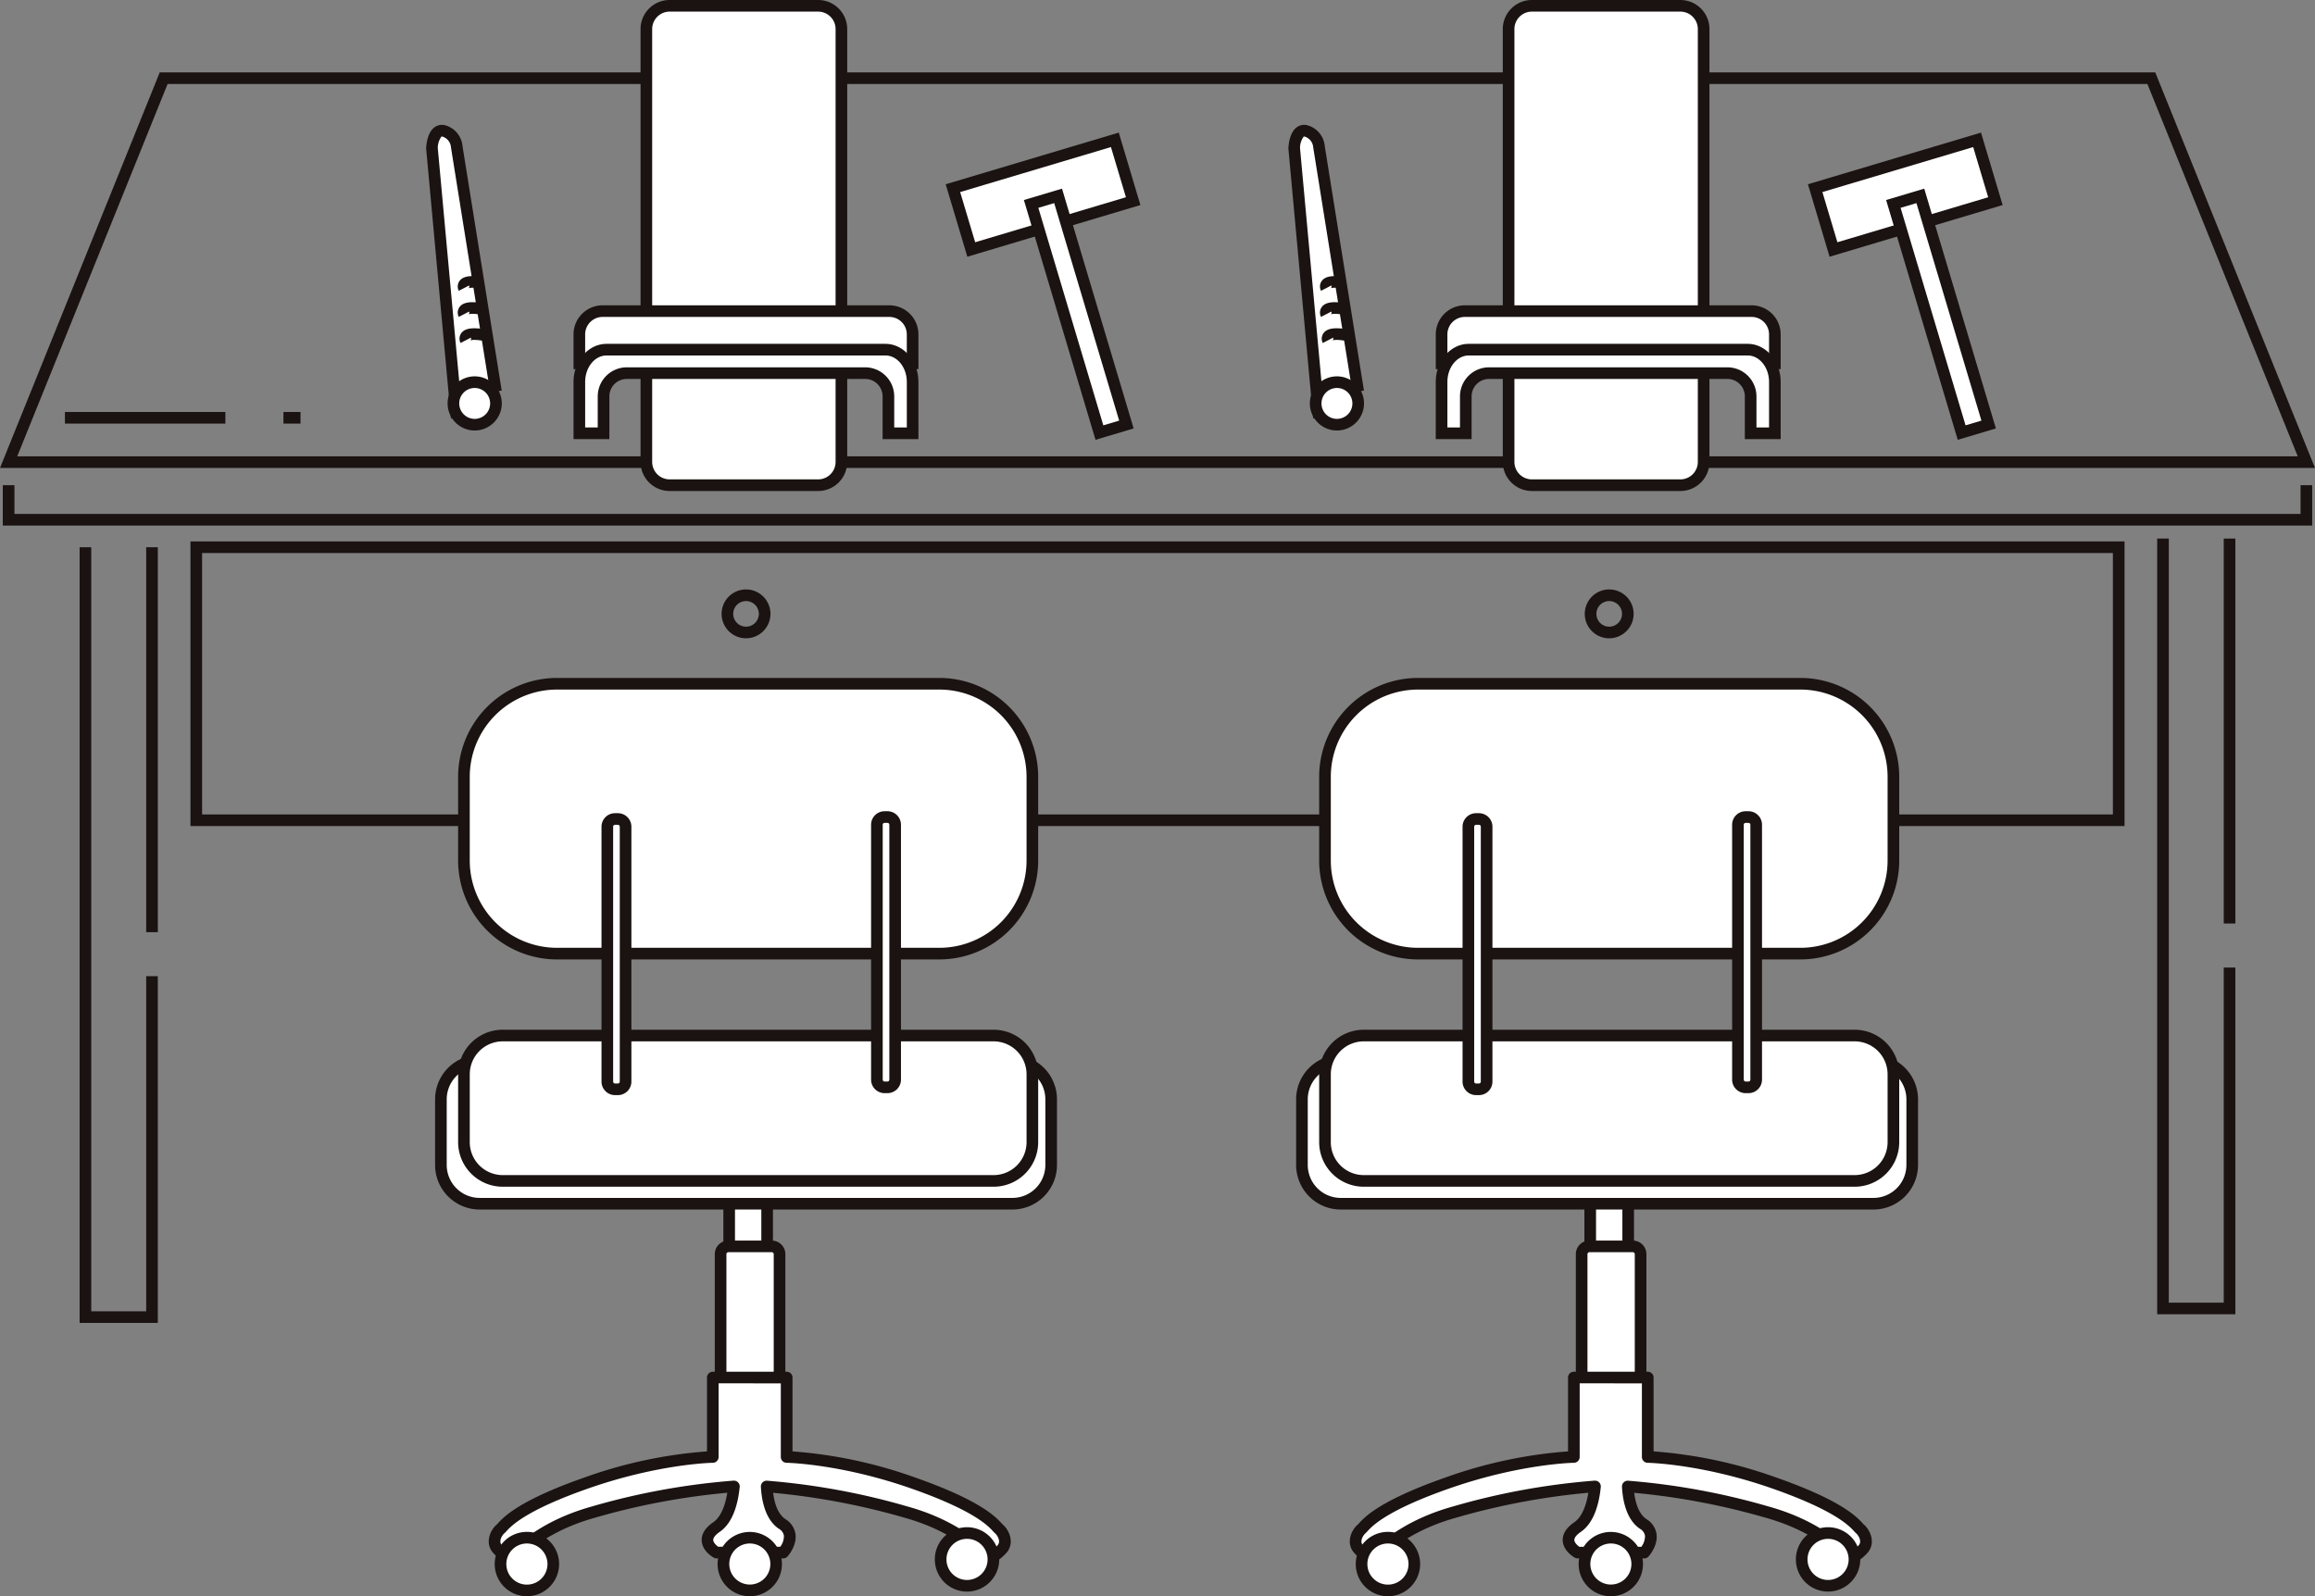 <svg xmlns="http://www.w3.org/2000/svg" xmlns:xlink="http://www.w3.org/1999/xlink" width="586.339" height="404.401" viewBox="0 0 586.339 404.401"><rect x="0" y="0" width="586.339" height="404.401" fill="#808080" stroke="none"/><defs><clipPath id="a"><rect width="586.339" height="404.401" fill="none"/></clipPath></defs><path d="M405.65,292.876H385.844V96.357h2.945V289.931H402.7v-84.9h2.945Z" transform="translate(160.522 40.087)" fill="#1a1311"/><rect width="2.945" height="97.523" transform="translate(563.227 136.444)" fill="#1a1311"/><path d="M42.447,15.893H543.891l38.081,94.332H4.366ZM40.46,12.948,0,113.17H586.339L545.877,12.948Z" transform="translate(0 5.387)" fill="#1a1311"/><path d="M582.474,86.807v7.281H3.448V86.807H.5V97.033H585.419V86.807Z" transform="translate(0.208 36.114)" fill="#1a1311"/><path d="M34.048,294.426H14.241V97.908h2.945V291.481H31.1v-84.9h2.945Z" transform="translate(5.925 40.733)" fill="#1a1311"/><rect width="2.945" height="97.522" transform="translate(37.028 138.64)" fill="#1a1311"/><path d="M523.923,168.981H34.069V96.868H523.923ZM37.014,166.035H520.977V99.813H37.014Z" transform="translate(14.174 40.3)" fill="#1a1311"/><g clip-path="url(#a)"><path d="M135.257,117.835a6.188,6.188,0,1,1,6.188-6.188,6.2,6.2,0,0,1-6.188,6.188m0-9.431a3.243,3.243,0,1,0,3.243,3.243,3.247,3.247,0,0,0-3.243-3.243" transform="translate(53.696 43.874)" fill="#1a1311"/><path d="M289.648,117.835a6.188,6.188,0,1,1,6.189-6.188,6.2,6.2,0,0,1-6.189,6.188m0-9.431a3.243,3.243,0,1,0,3.244,3.243,3.247,3.247,0,0,0-3.244-3.243" transform="translate(117.927 43.874)" fill="#1a1311"/><path d="M136.572,261.281H133.89a3.478,3.478,0,0,1-3.466-3.468V205.566a3.478,3.478,0,0,1,3.466-3.468h2.682a3.478,3.478,0,0,1,3.468,3.468v52.247a3.478,3.478,0,0,1-3.468,3.468" transform="translate(54.26 84.078)" fill="#fff"/><path d="M135.665,263.187a6.29,6.29,0,0,1-6.282-6.282V207.339a6.282,6.282,0,0,1,12.563,0v49.567a6.29,6.29,0,0,1-6.282,6.282m0-59.184a3.341,3.341,0,0,0-3.336,3.336v49.567a3.336,3.336,0,1,0,6.672,0V207.339A3.341,3.341,0,0,0,135.665,204" transform="translate(53.827 83.645)" fill="#1a1311"/><path d="M142.4,271.61h-12.1a1.42,1.42,0,0,1-1.416-1.416V224.412A1.42,1.42,0,0,1,130.305,223h12.1a1.42,1.42,0,0,1,1.416,1.416v45.782a1.42,1.42,0,0,1-1.416,1.416" transform="translate(53.621 92.773)" fill="#fff"/><path d="M142.289,273.515h-11a3.442,3.442,0,0,1-3.437-3.437V225.392a3.442,3.442,0,0,1,3.437-3.437h11a3.441,3.441,0,0,1,3.437,3.437v44.687a3.441,3.441,0,0,1-3.437,3.437m-11-48.615a.5.5,0,0,0-.491.491v44.687a.5.5,0,0,0,.491.491h11a.5.5,0,0,0,.491-.491V225.392a.5.5,0,0,0-.491-.491Z" transform="translate(53.188 92.339)" fill="#1a1311"/><path d="M226.35,226.017H85.942a7.1,7.1,0,0,1-7.08-7.08V196.831a7.1,7.1,0,0,1,7.08-7.08H226.35a7.1,7.1,0,0,1,7.08,7.08v22.106a7.1,7.1,0,0,1-7.08,7.08" transform="translate(32.809 78.942)" fill="#fff"/><path d="M224.044,227.923H89.112a11.3,11.3,0,0,1-11.29-11.29V200a11.3,11.3,0,0,1,11.29-11.29H224.044A11.3,11.3,0,0,1,235.335,200v16.631a11.3,11.3,0,0,1-11.291,11.29M89.112,191.657A8.354,8.354,0,0,0,80.767,200v16.631a8.354,8.354,0,0,0,8.345,8.345H224.044a8.354,8.354,0,0,0,8.346-8.345V200a8.354,8.354,0,0,0-8.346-8.345Z" transform="translate(32.376 78.509)" fill="#1a1311"/><path d="M219.872,222.1H90.063a7.1,7.1,0,0,1-7.08-7.08V192.352a7.1,7.1,0,0,1,7.08-7.08H219.872a7.1,7.1,0,0,1,7.08,7.08V215.02a7.1,7.1,0,0,1-7.08,7.08" transform="translate(34.523 77.078)" fill="#fff"/><path d="M217.567,224.005H93.234a11.3,11.3,0,0,1-11.29-11.29V195.522a11.3,11.3,0,0,1,11.29-11.29H217.567a11.3,11.3,0,0,1,11.291,11.29v17.193a11.3,11.3,0,0,1-11.291,11.29M93.234,187.177a8.354,8.354,0,0,0-8.345,8.345v17.193a8.354,8.354,0,0,0,8.345,8.345H217.567a8.354,8.354,0,0,0,8.346-8.345V195.522a8.354,8.354,0,0,0-8.346-8.345Z" transform="translate(34.091 76.646)" fill="#1a1311"/><path d="M202.051,190.7H107.884a24.974,24.974,0,0,1-24.9-24.9V147.232a24.974,24.974,0,0,1,24.9-24.9h94.167a24.974,24.974,0,0,1,24.9,24.9V165.8a24.974,24.974,0,0,1-24.9,24.9" transform="translate(34.523 50.893)" fill="#fff"/><path d="M203.822,192.609H106.978a25.063,25.063,0,0,1-25.035-25.035V146.327a25.063,25.063,0,0,1,25.035-25.035h96.844a25.063,25.063,0,0,1,25.035,25.035v21.246a25.063,25.063,0,0,1-25.035,25.035m-96.844-68.371a22.115,22.115,0,0,0-22.09,22.09v21.246a22.115,22.115,0,0,0,22.09,22.09h96.844a22.115,22.115,0,0,0,22.09-22.09V146.327a22.115,22.115,0,0,0-22.09-22.09Z" transform="translate(34.091 50.461)" fill="#1a1311"/><path d="M111.85,215.008h-1.817a1.408,1.408,0,0,1-1.4-1.4V147.933a1.408,1.408,0,0,1,1.4-1.4h1.817a1.408,1.408,0,0,1,1.4,1.4V213.6a1.408,1.408,0,0,1-1.4,1.4" transform="translate(45.193 60.961)" fill="#fff"/><path d="M111.74,216.914h-.732a3.424,3.424,0,0,1-3.418-3.42V148.908a3.422,3.422,0,0,1,3.418-3.418h.732a3.422,3.422,0,0,1,3.418,3.418v64.586a3.424,3.424,0,0,1-3.418,3.42m-.732-68.479a.479.479,0,0,0-.473.473v64.586a.48.48,0,0,0,.473.474h.732a.48.48,0,0,0,.473-.474V148.908a.479.479,0,0,0-.473-.473Z" transform="translate(44.76 60.528)" fill="#1a1311"/><path d="M160.067,214.658H158.25a1.407,1.407,0,0,1-1.4-1.4V147.583a1.407,1.407,0,0,1,1.4-1.4h1.817a1.408,1.408,0,0,1,1.4,1.4v65.671a1.407,1.407,0,0,1-1.4,1.4" transform="translate(65.253 60.815)" fill="#fff"/><path d="M159.957,216.562h-.732a3.421,3.421,0,0,1-3.418-3.417V148.557a3.421,3.421,0,0,1,3.418-3.417h.732a3.421,3.421,0,0,1,3.418,3.417v64.588a3.421,3.421,0,0,1-3.418,3.417m-.732-68.476a.479.479,0,0,0-.473.472v64.588a.479.479,0,0,0,.473.472h.732a.479.479,0,0,0,.473-.472V148.557a.479.479,0,0,0-.473-.472Z" transform="translate(64.82 60.382)" fill="#1a1311"/><path d="M216.223,284.827c-.943-.786-3.3-5.188-21.7-11.635s-32.076-6.6-32.076-6.6V246.463h-18.71v20.126s-13.68.157-32.076,6.6-20.755,10.85-21.7,11.635S87.7,287.9,89.022,289.7a10.2,10.2,0,0,0,3.774,2.831s5.974-7.862,20.6-11.95a175.442,175.442,0,0,1,35.7-6.529c-.347,3.549-1.386,8.206-4.4,10.276-5.188,3.567,0,6.484,0,6.484h16.861s3.972-4.446-.242-7.254c-2.889-1.924-3.728-6.167-3.915-9.492a176.179,176.179,0,0,1,35.4,6.515c14.623,4.088,20.6,11.95,20.6,11.95a10.216,10.216,0,0,0,3.774-2.831c1.318-1.8,0-4.088-.943-4.874" transform="translate(36.804 102.535)" fill="#fff"/><path d="M213.827,294.436a1.477,1.477,0,0,1-1.172-.582c-.055-.072-5.919-7.533-19.823-11.42a178.651,178.651,0,0,0-33.381-6.34c.326,2.573,1.151,5.365,3.111,6.671a5.369,5.369,0,0,1,2.553,3.826c.365,2.86-1.783,5.36-2.028,5.636a1.479,1.479,0,0,1-1.1.49H145.126a1.467,1.467,0,0,1-.722-.19c-.3-.169-2.934-1.722-3.053-4.326-.076-1.695.913-3.26,2.94-4.656,1.722-1.181,2.957-3.8,3.546-7.464a178.152,178.152,0,0,0-33.612,6.352c-13.9,3.887-19.766,11.348-19.824,11.423a1.481,1.481,0,0,1-1.737.466A11.73,11.73,0,0,1,88.268,291c-1.824-2.495-.368-5.576,1.189-6.875.072-.064.159-.163.273-.289,1.451-1.586,5.306-5.8,21.879-11.606a117.262,117.262,0,0,1,31.09-6.63v-18.71a1.473,1.473,0,0,1,1.473-1.473h18.71a1.473,1.473,0,0,1,1.473,1.473V265.6a117.241,117.241,0,0,1,31.09,6.63c16.575,5.809,20.429,10.02,21.88,11.606.115.125.2.224.275.29,1.556,1.3,3.01,4.378,1.189,6.873a11.741,11.741,0,0,1-4.4,3.319,1.477,1.477,0,0,1-.568.113m-68.182-46.069v18.653a1.474,1.474,0,0,1-1.456,1.473c-.135,0-13.682.241-31.606,6.522-15.875,5.562-19.492,9.514-20.681,10.813a6.329,6.329,0,0,1-.561.564c-.368.307-1.477,1.8-.7,2.875a7.445,7.445,0,0,0,2.225,1.862c2.12-2.291,8.478-8.154,20.559-11.532a177.121,177.121,0,0,1,36-6.579,1.491,1.491,0,0,1,1.153.445,1.472,1.472,0,0,1,.406,1.168c-.378,3.857-1.558,8.958-5.031,11.344-1.1.755-1.691,1.5-1.667,2.09.027.641.739,1.328,1.266,1.708h15.705a4.5,4.5,0,0,0,.928-2.816,2.519,2.519,0,0,0-1.263-1.739c-2.7-1.8-4.282-5.479-4.57-10.634a1.476,1.476,0,0,1,.433-1.13,1.45,1.45,0,0,1,1.133-.422,177.869,177.869,0,0,1,35.7,6.566c12.083,3.379,18.441,9.241,20.561,11.532a7.445,7.445,0,0,0,2.225-1.862c.78-1.071-.329-2.567-.7-2.875a6.14,6.14,0,0,1-.561-.564c-1.189-1.3-4.806-5.251-20.683-10.813-17.923-6.281-31.471-6.519-31.606-6.522a1.474,1.474,0,0,1-1.456-1.473V248.367Z" transform="translate(36.369 102.102)" fill="#1a1311"/><path d="M102.889,281.792a6.682,6.682,0,1,1-6.682-6.682,6.683,6.683,0,0,1,6.682,6.682" transform="translate(37.245 114.453)" fill="#fff"/><path d="M96.64,290.379a8.154,8.154,0,1,1,8.155-8.155,8.165,8.165,0,0,1-8.155,8.155m0-13.363a5.209,5.209,0,1,0,5.21,5.208,5.214,5.214,0,0,0-5.21-5.208" transform="translate(36.812 114.021)" fill="#1a1311"/><path d="M181.612,280.96a6.682,6.682,0,1,1-6.682-6.682,6.683,6.683,0,0,1,6.682,6.682" transform="translate(69.996 114.107)" fill="#fff"/><path d="M175.363,289.546a8.154,8.154,0,1,1,8.155-8.155,8.164,8.164,0,0,1-8.155,8.155m0-13.363a5.209,5.209,0,1,0,5.21,5.208,5.214,5.214,0,0,0-5.21-5.208" transform="translate(69.563 113.675)" fill="#1a1311"/><path d="M142.733,281.291a6.682,6.682,0,1,1-7.167-6.161,6.683,6.683,0,0,1,7.167,6.161" transform="translate(53.829 114.454)" fill="#fff"/><path d="M136.488,290.38a8.145,8.145,0,1,1,.627-.023c-.21.016-.419.023-.627.023m.016-13.365c-.13,0-.261.006-.394.016a5.2,5.2,0,1,0,.394-.016" transform="translate(53.396 114.021)" fill="#1a1311"/><path d="M290.583,261.281H287.9a3.478,3.478,0,0,1-3.466-3.468V205.566A3.478,3.478,0,0,1,287.9,202.1h2.682a3.478,3.478,0,0,1,3.468,3.468v52.247a3.478,3.478,0,0,1-3.468,3.468" transform="translate(118.333 84.078)" fill="#fff"/><path d="M289.675,263.187a6.29,6.29,0,0,1-6.281-6.282V207.339a6.281,6.281,0,1,1,12.563,0v49.567a6.29,6.29,0,0,1-6.281,6.282m0-59.184a3.341,3.341,0,0,0-3.336,3.336v49.567a3.336,3.336,0,1,0,6.672,0V207.339A3.341,3.341,0,0,0,289.675,204" transform="translate(117.9 83.645)" fill="#1a1311"/><path d="M296.415,271.61h-12.1a1.42,1.42,0,0,1-1.416-1.416V224.412A1.42,1.42,0,0,1,284.316,223h12.1a1.42,1.42,0,0,1,1.416,1.416v45.782a1.42,1.42,0,0,1-1.416,1.416" transform="translate(117.694 92.773)" fill="#fff"/><path d="M296.3,273.515h-11a3.441,3.441,0,0,1-3.437-3.437V225.392a3.441,3.441,0,0,1,3.437-3.437h11a3.44,3.44,0,0,1,3.435,3.437v44.687a3.44,3.44,0,0,1-3.435,3.437m-11-48.615a.5.5,0,0,0-.491.491v44.687a.5.5,0,0,0,.491.491h11a.5.5,0,0,0,.49-.491V225.392a.5.5,0,0,0-.49-.491Z" transform="translate(117.262 92.339)" fill="#1a1311"/><path d="M380.361,226.017H239.953a7.1,7.1,0,0,1-7.08-7.08V196.831a7.1,7.1,0,0,1,7.08-7.08H380.361a7.1,7.1,0,0,1,7.08,7.08v22.106a7.1,7.1,0,0,1-7.08,7.08" transform="translate(96.882 78.942)" fill="#fff"/><path d="M378.055,227.923H243.123a11.3,11.3,0,0,1-11.29-11.29V200a11.3,11.3,0,0,1,11.29-11.29H378.055A11.3,11.3,0,0,1,389.346,200v16.631a11.3,11.3,0,0,1-11.291,11.29M243.123,191.657A8.354,8.354,0,0,0,234.778,200v16.631a8.354,8.354,0,0,0,8.345,8.345H378.055a8.354,8.354,0,0,0,8.346-8.345V200a8.354,8.354,0,0,0-8.346-8.345Z" transform="translate(96.449 78.509)" fill="#1a1311"/><path d="M373.882,222.1H244.075a7.1,7.1,0,0,1-7.08-7.08V192.352a7.1,7.1,0,0,1,7.08-7.08H373.882a7.1,7.1,0,0,1,7.08,7.08V215.02a7.1,7.1,0,0,1-7.08,7.08" transform="translate(98.597 77.078)" fill="#fff"/><path d="M371.578,224.005H247.245a11.3,11.3,0,0,1-11.29-11.29V195.522a11.3,11.3,0,0,1,11.29-11.29H371.578a11.3,11.3,0,0,1,11.291,11.29v17.193a11.3,11.3,0,0,1-11.291,11.29M247.245,187.177a8.354,8.354,0,0,0-8.345,8.345v17.193a8.354,8.354,0,0,0,8.345,8.345H371.578a8.354,8.354,0,0,0,8.346-8.345V195.522a8.354,8.354,0,0,0-8.346-8.345Z" transform="translate(98.164 76.646)" fill="#1a1311"/><path d="M356.693,190.7H261.266a24.342,24.342,0,0,1-24.271-24.271V146.6a24.342,24.342,0,0,1,24.271-24.271h95.428A24.342,24.342,0,0,1,380.964,146.6v19.831A24.342,24.342,0,0,1,356.693,190.7" transform="translate(98.597 50.893)" fill="#fff"/><path d="M357.834,192.609H260.991a25.065,25.065,0,0,1-25.037-25.035V146.327a25.065,25.065,0,0,1,25.037-25.035h96.844a25.063,25.063,0,0,1,25.035,25.035v21.246a25.063,25.063,0,0,1-25.035,25.035m-96.844-68.371a22.115,22.115,0,0,0-22.09,22.09v21.246a22.115,22.115,0,0,0,22.09,22.09h96.844a22.114,22.114,0,0,0,22.089-22.09V146.327a22.114,22.114,0,0,0-22.089-22.09Z" transform="translate(98.163 50.461)" fill="#1a1311"/><path d="M265.861,215.008h-1.817a1.408,1.408,0,0,1-1.4-1.4V147.933a1.408,1.408,0,0,1,1.4-1.4h1.817a1.408,1.408,0,0,1,1.4,1.4V213.6a1.408,1.408,0,0,1-1.4,1.4" transform="translate(109.266 60.961)" fill="#fff"/><path d="M265.751,216.914h-.732a3.424,3.424,0,0,1-3.418-3.42V148.908a3.422,3.422,0,0,1,3.418-3.418h.732a3.422,3.422,0,0,1,3.418,3.418v64.586a3.424,3.424,0,0,1-3.418,3.42m-.732-68.479a.479.479,0,0,0-.473.473v64.586a.48.48,0,0,0,.473.474h.732a.48.48,0,0,0,.473-.474V148.908a.479.479,0,0,0-.473-.473Z" transform="translate(108.833 60.528)" fill="#1a1311"/><path d="M314.078,214.658h-1.817a1.407,1.407,0,0,1-1.4-1.4V147.583a1.408,1.408,0,0,1,1.4-1.4h1.817a1.408,1.408,0,0,1,1.4,1.4v65.671a1.407,1.407,0,0,1-1.4,1.4" transform="translate(129.326 60.815)" fill="#fff"/><path d="M313.968,216.562h-.732a3.421,3.421,0,0,1-3.418-3.417V148.557a3.421,3.421,0,0,1,3.418-3.417h.732a3.421,3.421,0,0,1,3.418,3.417v64.588a3.421,3.421,0,0,1-3.418,3.417m-.732-68.476a.479.479,0,0,0-.473.472v64.588a.479.479,0,0,0,.473.472h.732a.479.479,0,0,0,.473-.472V148.557a.479.479,0,0,0-.473-.472Z" transform="translate(128.893 60.382)" fill="#1a1311"/><path d="M370.234,284.827c-.943-.786-3.3-5.188-21.7-11.635s-32.076-6.6-32.076-6.6V246.463H297.75v20.126s-13.68.157-32.076,6.6-20.755,10.85-21.7,11.635-2.261,3.071-.943,4.874a10.2,10.2,0,0,0,3.774,2.831s5.974-7.862,20.6-11.95a175.442,175.442,0,0,1,35.7-6.529c-.347,3.549-1.386,8.206-4.4,10.276-5.188,3.567,0,6.484,0,6.484h16.861s3.972-4.446-.242-7.254c-2.889-1.924-3.728-6.167-3.915-9.492a176.179,176.179,0,0,1,35.4,6.515c14.623,4.088,20.6,11.95,20.6,11.95a10.215,10.215,0,0,0,3.774-2.831c1.318-1.8,0-4.088-.943-4.874" transform="translate(100.877 102.535)" fill="#fff"/><path d="M367.839,294.436a1.475,1.475,0,0,1-1.172-.582c-.055-.072-5.919-7.533-19.823-11.42a178.651,178.651,0,0,0-33.381-6.34c.326,2.573,1.151,5.365,3.111,6.671a5.369,5.369,0,0,1,2.553,3.826c.365,2.86-1.783,5.36-2.028,5.636a1.479,1.479,0,0,1-1.1.49H299.138a1.467,1.467,0,0,1-.722-.19c-.3-.169-2.934-1.722-3.053-4.326-.077-1.695.913-3.26,2.94-4.656,1.722-1.181,2.957-3.8,3.546-7.464a178.153,178.153,0,0,0-33.612,6.352c-13.9,3.887-19.766,11.348-19.824,11.423a1.48,1.48,0,0,1-1.737.466A11.73,11.73,0,0,1,242.28,291c-1.824-2.495-.368-5.576,1.189-6.875.072-.064.157-.163.273-.289,1.451-1.586,5.306-5.8,21.879-11.606a117.262,117.262,0,0,1,31.09-6.63v-18.71a1.473,1.473,0,0,1,1.473-1.473H316.9a1.473,1.473,0,0,1,1.473,1.473V265.6a117.241,117.241,0,0,1,31.09,6.63c16.575,5.809,20.429,10.02,21.88,11.606.115.125.2.224.275.29,1.556,1.3,3.01,4.378,1.189,6.873a11.741,11.741,0,0,1-4.4,3.319,1.477,1.477,0,0,1-.568.113m-68.182-46.069v18.653a1.474,1.474,0,0,1-1.456,1.473c-.135,0-13.682.241-31.606,6.522-15.875,5.562-19.492,9.514-20.681,10.813a6.329,6.329,0,0,1-.561.564c-.368.307-1.477,1.8-.7,2.875a7.457,7.457,0,0,0,2.223,1.862c2.121-2.291,8.479-8.154,20.561-11.532a177.122,177.122,0,0,1,36-6.579,1.487,1.487,0,0,1,1.153.445A1.472,1.472,0,0,1,305,274.63c-.378,3.857-1.558,8.958-5.031,11.344-1.1.755-1.691,1.5-1.667,2.09.027.641.739,1.328,1.266,1.708h15.705a4.5,4.5,0,0,0,.927-2.816,2.519,2.519,0,0,0-1.263-1.739c-2.7-1.8-4.282-5.479-4.569-10.634a1.476,1.476,0,0,1,.433-1.13,1.444,1.444,0,0,1,1.133-.422,177.869,177.869,0,0,1,35.7,6.566c12.083,3.379,18.441,9.241,20.561,11.532a7.445,7.445,0,0,0,2.225-1.862c.78-1.071-.329-2.567-.7-2.875a6.144,6.144,0,0,1-.561-.564c-1.189-1.3-4.806-5.251-20.682-10.813-17.923-6.281-31.471-6.519-31.606-6.522a1.474,1.474,0,0,1-1.456-1.473V248.367Z" transform="translate(100.442 102.102)" fill="#1a1311"/><path d="M256.9,281.792a6.682,6.682,0,1,1-6.682-6.682,6.683,6.683,0,0,1,6.682,6.682" transform="translate(101.318 114.453)" fill="#fff"/><path d="M250.651,290.379a8.154,8.154,0,1,1,8.155-8.155,8.164,8.164,0,0,1-8.155,8.155m0-13.363a5.209,5.209,0,1,0,5.21,5.208,5.214,5.214,0,0,0-5.21-5.208" transform="translate(100.885 114.021)" fill="#1a1311"/><path d="M335.623,280.96a6.682,6.682,0,1,1-6.682-6.682,6.683,6.683,0,0,1,6.682,6.682" transform="translate(134.069 114.107)" fill="#fff"/><path d="M329.374,289.546a8.154,8.154,0,1,1,8.155-8.155,8.164,8.164,0,0,1-8.155,8.155m0-13.363a5.209,5.209,0,1,0,5.21,5.208,5.214,5.214,0,0,0-5.21-5.208" transform="translate(133.636 113.675)" fill="#1a1311"/><path d="M296.744,281.291a6.682,6.682,0,1,1-7.165-6.161,6.683,6.683,0,0,1,7.165,6.161" transform="translate(117.902 114.454)" fill="#fff"/><path d="M290.5,290.38a8.146,8.146,0,1,1,.627-.023c-.21.016-.419.023-.627.023m.017-13.365c-.13,0-.262.006-.394.016a5.2,5.2,0,1,0,.394-.016" transform="translate(117.469 114.021)" fill="#1a1311"/><rect width="40.64" height="2.945" transform="translate(16.45 104.371)" fill="#1a1311"/><rect width="4.323" height="2.945" transform="translate(71.79 104.371)" fill="#1a1311"/><path d="M160.762,122.487h-40.9a4.261,4.261,0,0,1-4.248-4.248V5.288A4.261,4.261,0,0,1,119.86,1.04h40.9a4.261,4.261,0,0,1,4.248,4.248V118.239a4.261,4.261,0,0,1-4.248,4.248" transform="translate(48.098 0.433)" fill="#fff"/><path d="M159.552,124.394H121.935a7.372,7.372,0,0,1-7.363-7.363V7.363A7.372,7.372,0,0,1,121.935,0h37.617a7.371,7.371,0,0,1,7.363,7.363V117.03a7.371,7.371,0,0,1-7.363,7.363M121.935,2.945a4.424,4.424,0,0,0-4.418,4.418V117.03a4.424,4.424,0,0,0,4.418,4.418h37.617a4.423,4.423,0,0,0,4.418-4.418V7.363a4.423,4.423,0,0,0-4.418-4.418Z" transform="translate(47.665)" fill="#1a1311"/><path d="M103.624,68.883V61.555a5.908,5.908,0,0,1,5.892-5.891h72.629a5.909,5.909,0,0,1,5.891,5.891v7.328Z" transform="translate(43.11 23.158)" fill="#fff"/><path d="M189.94,70.787H102.584v-8.8a7.372,7.372,0,0,1,7.363-7.363h72.629a7.371,7.371,0,0,1,7.363,7.363Zm-84.411-2.945h81.465V61.987a4.423,4.423,0,0,0-4.418-4.418H109.947a4.424,4.424,0,0,0-4.418,4.418Z" transform="translate(42.678 22.725)" fill="#1a1311"/><path d="M181.143,62.559H110.517c-3.792,0-6.893,3.685-6.893,8.189v13h6.131v-9.35a5.908,5.908,0,0,1,5.892-5.891h60.365a5.909,5.909,0,0,1,5.892,5.891v9.35h6.131v-13c0-4.5-3.1-8.189-6.893-8.189" transform="translate(43.11 26.026)" fill="#fff"/><path d="M189.941,85.65h-9.077V74.827a4.424,4.424,0,0,0-4.418-4.418H116.08a4.424,4.424,0,0,0-4.418,4.418V85.65h-9.077V71.179c0-5.326,3.752-9.66,8.364-9.66h70.627c4.612,0,8.364,4.334,8.364,9.66ZM183.81,82.7H187V71.179c0-3.7-2.43-6.715-5.419-6.715H110.949c-2.988,0-5.419,3.013-5.419,6.715V82.7h3.186V74.827a7.372,7.372,0,0,1,7.363-7.363h60.367a7.372,7.372,0,0,1,7.363,7.363Z" transform="translate(42.678 25.594)" fill="#1a1311"/><path d="M83.53,96.114,77.261,27.805s.217-5.188,3.134-4.325a4.554,4.554,0,0,1,3.135,3.891l9.943,62.077" transform="translate(32.143 9.728)" fill="#fff"/><path d="M82.494,96.683,76.225,28.372c.021-.834.251-4.085,2.148-5.442a3.19,3.19,0,0,1,2.872-.428,6.012,6.012,0,0,1,4.184,5.2l9.929,61.951-2.909.464L82.507,28.037a3.069,3.069,0,0,0-2.1-2.71c-.229-.068-.287-.027-.321,0a4.921,4.921,0,0,0-.919,2.883l6.26,68.2Z" transform="translate(31.712 9.295)" fill="#1a1311"/><path d="M91.875,73.761a5.386,5.386,0,1,1-5.387-5.387,5.386,5.386,0,0,1,5.387,5.387" transform="translate(33.741 28.445)" fill="#fff"/><path d="M86.922,81.052a6.859,6.859,0,1,1,6.858-6.859,6.868,6.868,0,0,1-6.858,6.859m0-10.773a3.914,3.914,0,1,0,3.912,3.914,3.918,3.918,0,0,0-3.912-3.914" transform="translate(33.308 28.013)" fill="#1a1311"/><path d="M83.33,61.349s-1.189-2.307,4.647-1.332" transform="translate(34.626 24.869)" fill="#fff"/><path d="M82.455,62.458a2.393,2.393,0,0,1,.178-2.484c.892-1.221,2.75-1.524,6.02-.98L88.169,61.9c-2.614-.436-3.243-.1-3.268-.081a.586.586,0,0,0,.171-.712Z" transform="translate(34.193 24.435)" fill="#1a1311"/><path d="M83.015,56.681s-1.189-2.305,4.647-1.332" transform="translate(34.495 22.927)" fill="#fff"/><path d="M82.139,57.789a2.393,2.393,0,0,1,.178-2.484c.892-1.221,2.746-1.519,6.021-.977l-.486,2.907c-2.613-.439-3.243-.095-3.268-.084a.586.586,0,0,0,.171-.712Z" transform="translate(34.062 22.494)" fill="#1a1311"/><path d="M83.015,52.014s-1.189-2.305,4.647-1.332" transform="translate(34.495 20.985)" fill="#fff"/><path d="M82.139,53.121a2.393,2.393,0,0,1,.177-2.481c.891-1.222,2.747-1.522,6.021-.98l-.483,2.907c-2.611-.436-3.243-.1-3.27-.081a.592.592,0,0,0,.171-.715Z" transform="translate(34.062 20.552)" fill="#1a1311"/><rect width="42.802" height="16.213" transform="matrix(0.958, -0.286, 0.286, 0.958, 241.355, 47.67)" fill="#fff"/><path d="M174.634,55.17l-5.483-18.357,43.835-13.091,5.481,18.357ZM172.816,38.79l3.8,12.713L214.8,40.1l-3.795-12.713Z" transform="translate(70.372 9.869)" fill="#1a1311"/><rect width="7.133" height="60.455" transform="translate(261.163 51.663) rotate(-16.622)" fill="#fff"/><path d="M201.279,97.385l-18.142-60.75,9.657-2.884L210.935,94.5ZM186.8,38.613l16.456,55.106,4.014-1.2-16.454-55.1Z" transform="translate(76.19 14.041)" fill="#1a1311"/><path d="M314.987,122.487h-40.9a4.261,4.261,0,0,1-4.248-4.248V5.288a4.261,4.261,0,0,1,4.248-4.248h40.9a4.261,4.261,0,0,1,4.248,4.248V118.239a4.261,4.261,0,0,1-4.248,4.248" transform="translate(112.26 0.433)" fill="#fff"/><path d="M313.777,124.394H276.16a7.372,7.372,0,0,1-7.363-7.363V7.363A7.372,7.372,0,0,1,276.16,0h37.617a7.371,7.371,0,0,1,7.362,7.363V117.03a7.371,7.371,0,0,1-7.362,7.363M276.16,2.945a4.424,4.424,0,0,0-4.418,4.418V117.03a4.424,4.424,0,0,0,4.418,4.418h37.617a4.424,4.424,0,0,0,4.418-4.418V7.363a4.424,4.424,0,0,0-4.418-4.418Z" transform="translate(111.827)" fill="#1a1311"/><path d="M257.849,68.883V61.555a5.908,5.908,0,0,1,5.891-5.891h72.629a5.907,5.907,0,0,1,5.891,5.891v7.328Z" transform="translate(107.272 23.158)" fill="#fff"/><path d="M344.165,70.787H256.809v-8.8a7.372,7.372,0,0,1,7.363-7.363H336.8a7.371,7.371,0,0,1,7.363,7.363Zm-84.411-2.945H341.22V61.987a4.423,4.423,0,0,0-4.418-4.418H264.172a4.424,4.424,0,0,0-4.418,4.418Z" transform="translate(106.84 22.725)" fill="#1a1311"/><path d="M335.369,62.559H264.742c-3.791,0-6.892,3.685-6.892,8.189v13h6.131v-9.35a5.908,5.908,0,0,1,5.891-5.891h60.367a5.908,5.908,0,0,1,5.891,5.891v9.35h6.131v-13c0-4.5-3.1-8.189-6.892-8.189" transform="translate(107.273 26.026)" fill="#fff"/><path d="M344.167,85.65h-9.078V74.827a4.424,4.424,0,0,0-4.418-4.418H270.3a4.424,4.424,0,0,0-4.418,4.418V85.65h-9.077V71.179c0-5.326,3.753-9.66,8.366-9.66H335.8c4.613,0,8.366,4.334,8.366,9.66ZM338.034,82.7h3.187V71.179c0-3.7-2.431-6.715-5.421-6.715H265.175c-2.989,0-5.421,3.013-5.421,6.715V82.7h3.186V74.827a7.372,7.372,0,0,1,7.363-7.363H330.67a7.372,7.372,0,0,1,7.363,7.363Z" transform="translate(106.84 25.594)" fill="#1a1311"/><path d="M237.755,96.114l-6.269-68.309s.217-5.188,3.134-4.325a4.554,4.554,0,0,1,3.135,3.891L247.7,89.449" transform="translate(96.305 9.728)" fill="#fff"/><path d="M236.719,96.684,230.45,28.373c.021-.834.249-4.085,2.147-5.442a3.177,3.177,0,0,1,2.872-.428,6.011,6.011,0,0,1,4.186,5.2l9.929,61.951-2.909.464-9.943-62.079a3.069,3.069,0,0,0-2.1-2.71c-.225-.065-.287-.027-.323,0a4.932,4.932,0,0,0-.918,2.883l6.26,68.2Z" transform="translate(95.874 9.295)" fill="#1a1311"/><path d="M246.1,73.761a5.386,5.386,0,1,1-5.387-5.387,5.386,5.386,0,0,1,5.387,5.387" transform="translate(97.903 28.445)" fill="#fff"/><path d="M241.147,81.052a6.859,6.859,0,1,1,6.858-6.859,6.869,6.869,0,0,1-6.858,6.859m0-10.773a3.914,3.914,0,1,0,3.914,3.914,3.919,3.919,0,0,0-3.914-3.914" transform="translate(97.47 28.013)" fill="#1a1311"/><path d="M237.555,61.349s-1.189-2.307,4.647-1.332" transform="translate(98.788 24.869)" fill="#fff"/><path d="M236.68,62.458a2.393,2.393,0,0,1,.178-2.484c.891-1.221,2.749-1.524,6.02-.98l-.484,2.907c-2.615-.436-3.241-.1-3.268-.081a.586.586,0,0,0,.171-.712Z" transform="translate(98.355 24.435)" fill="#1a1311"/><path d="M237.24,56.681s-1.189-2.305,4.647-1.332" transform="translate(98.657 22.927)" fill="#fff"/><path d="M236.364,57.789a2.393,2.393,0,0,1,.178-2.484c.892-1.221,2.746-1.519,6.021-.977l-.486,2.907c-2.613-.439-3.243-.095-3.268-.084a.586.586,0,0,0,.171-.712Z" transform="translate(98.224 22.494)" fill="#1a1311"/><path d="M237.24,52.014s-1.189-2.305,4.647-1.332" transform="translate(98.657 20.985)" fill="#fff"/><path d="M236.364,53.121a2.394,2.394,0,0,1,.177-2.481c.892-1.222,2.746-1.522,6.021-.98l-.483,2.907c-2.613-.436-3.243-.1-3.27-.081a.592.592,0,0,0,.171-.715Z" transform="translate(98.224 20.552)" fill="#1a1311"/><rect width="42.802" height="16.213" transform="translate(459.742 47.67) rotate(-16.627)" fill="#fff"/><path d="M328.859,55.17l-5.483-18.357,43.835-13.091,5.481,18.357ZM327.041,38.79l3.8,12.713,38.19-11.4-3.8-12.713Z" transform="translate(134.533 9.869)" fill="#1a1311"/><rect width="7.133" height="60.455" transform="translate(479.55 51.663) rotate(-16.622)" fill="#fff"/><path d="M355.5,97.385l-18.141-60.75,9.657-2.884L365.161,94.5ZM341.028,38.613l16.456,55.106,4.014-1.2-16.457-55.1Z" transform="translate(140.352 14.041)" fill="#1a1311"/></g></svg>